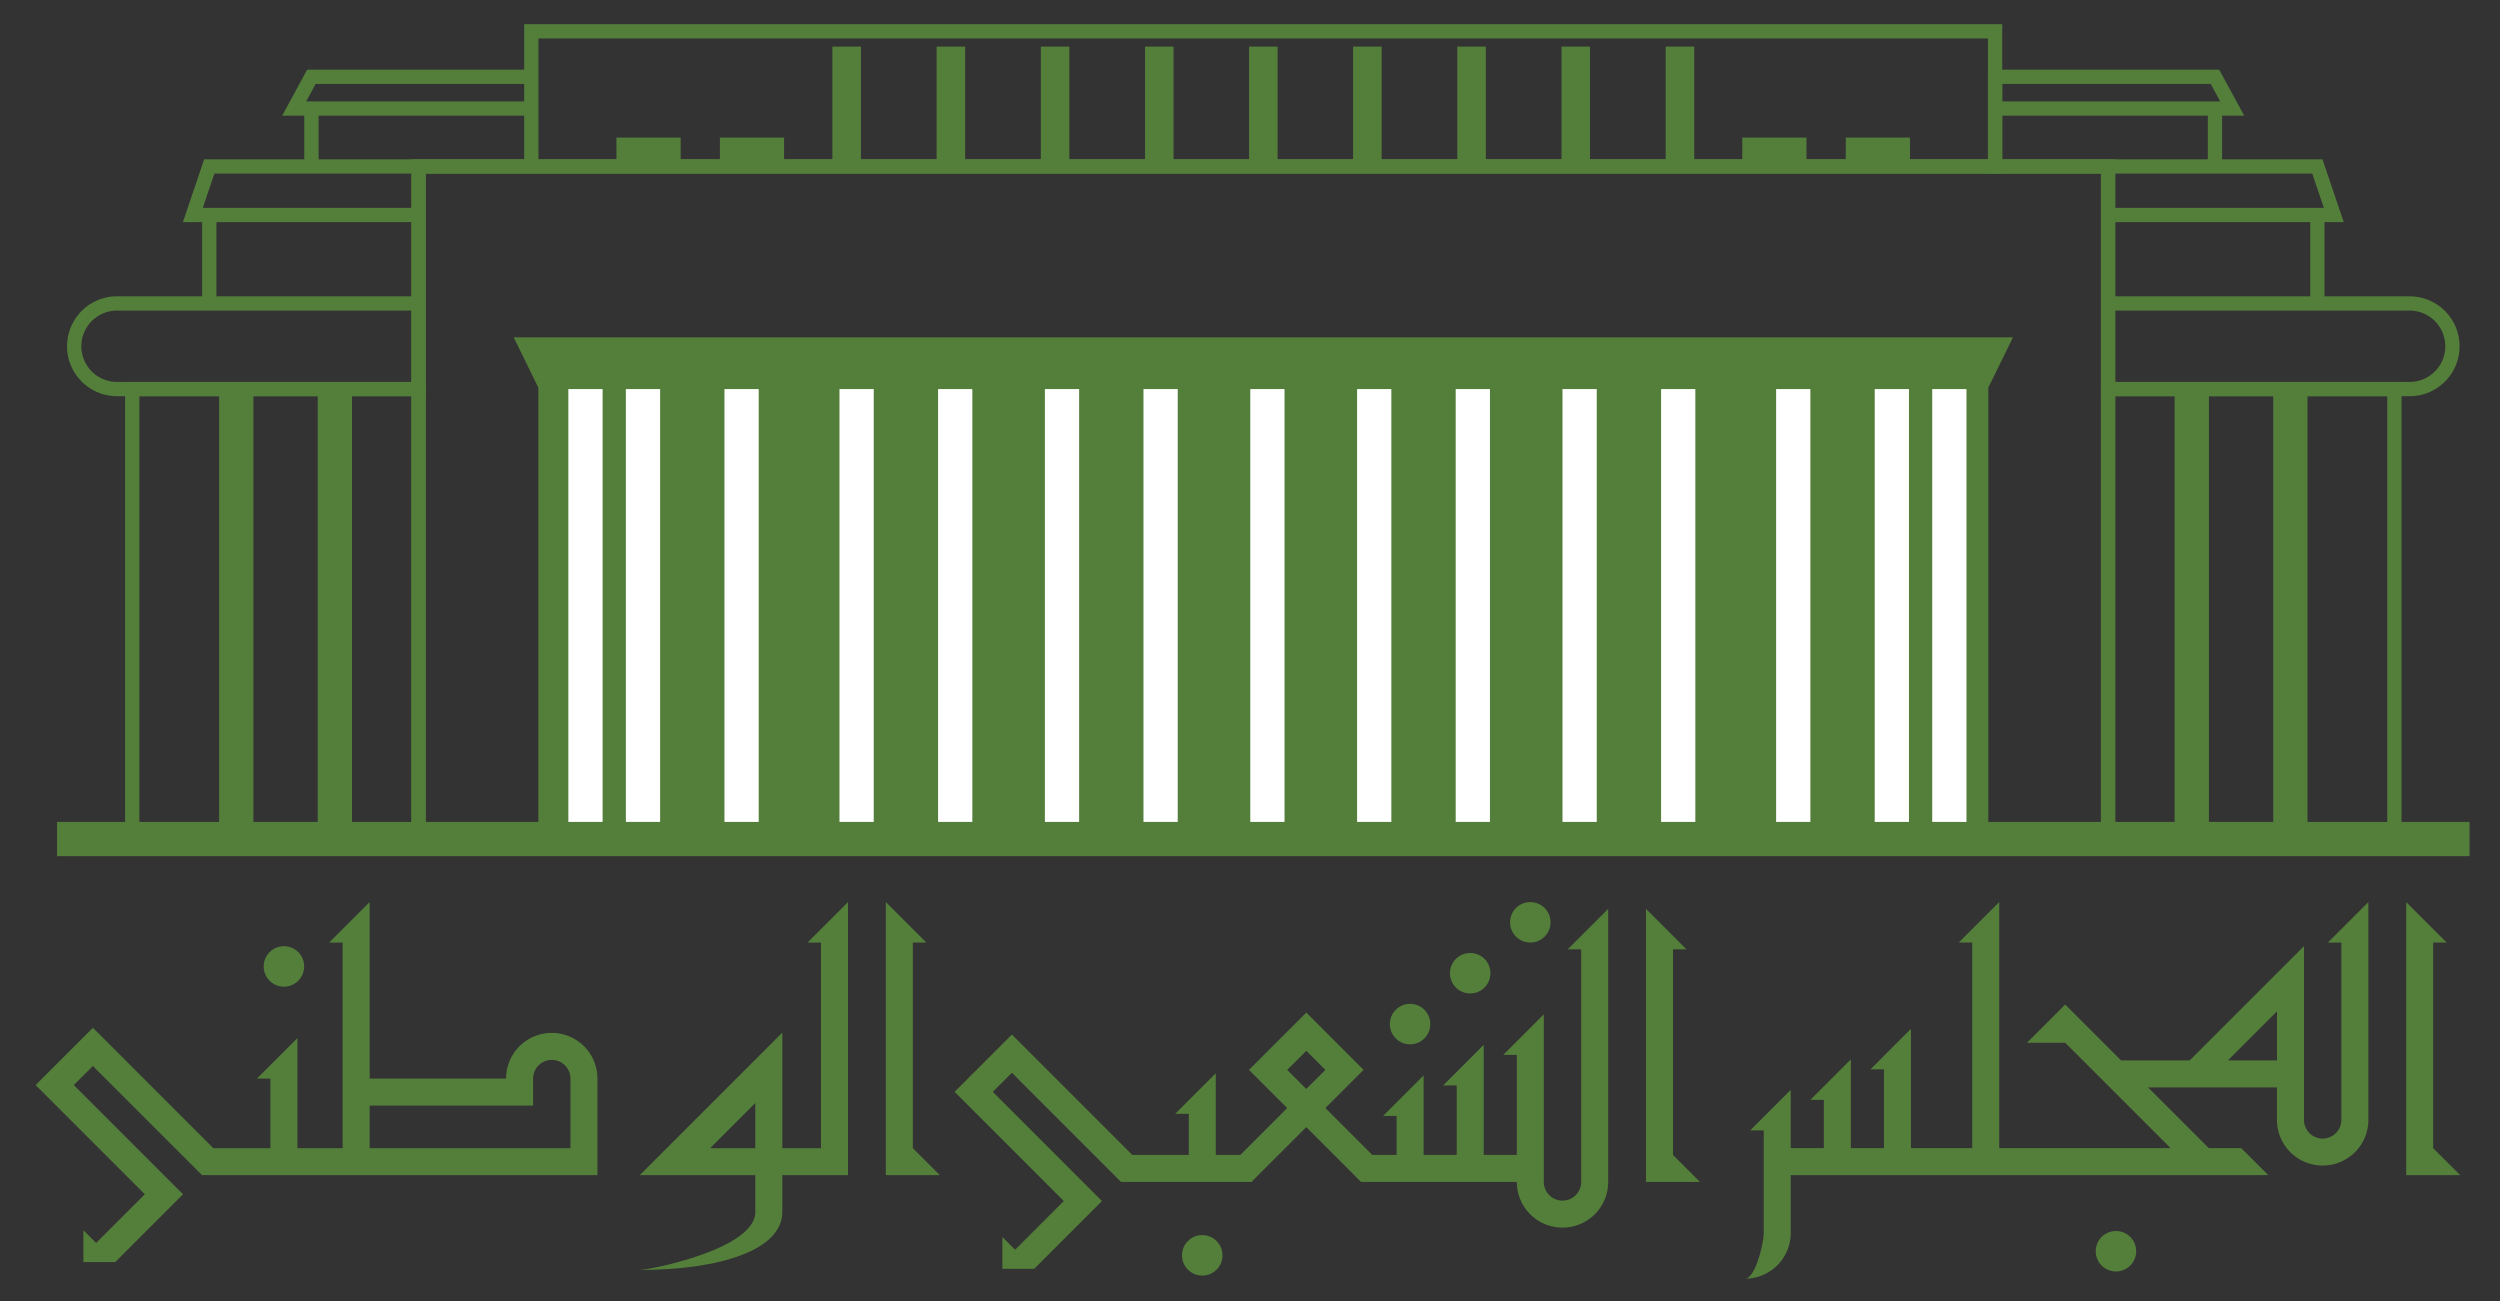 <svg xmlns="http://www.w3.org/2000/svg" width="1095" height="570" viewBox="102.5 255.167 219 114" xml:space="preserve"><rect x="102.5" y="255.167" width="219" height="114" fill="#333333" stroke="none"/><g fill="#547F3A"><circle cx="287.858" cy="364.776" r="1.773"/><path d="M315.646 355.745v-18.01h1.184l-3.548-3.547V358.111h4.731zM307.604 337.736v15.532a1.637 1.637 0 0 1-3.276 0V338.049l-10.009 10.009h-6.015l-4.892-4.891-3.345 3.345h3.345l9.23 9.23h-15.011v-21.556l-3.548 3.549h1.184v18.007h-5.369v-10.448l-3.547 3.549h1.183v6.899h-2.9v-7.774l-3.549 3.548h1.183v4.226h-2.9v-5.1l-3.548 3.548h1.183v8.984h-.001c0 .902-.732 4.002-1.637 4.002a4.003 4.003 0 0 0 4.003-4.002v-5.064H301.2l-2.367-2.364h-2.839l-5.324-5.323h11.293v2.845h-.001a4.002 4.002 0 0 0 4.004 4.002 4.002 4.002 0 0 0 4.003-4.002v-19.081l-3.55 3.549h1.185zm-9.941 10.323 4.302-4.305v4.305h-4.302z"/></g><circle fill="#547F3A" cx="226.024" cy="344.877" r="1.773"/><path fill="#547F3A" d="M249.055 356.34v-18.009h1.182l-3.548-3.55V358.706h4.732zM190.309 363.529v2.786h2.787l4.266-4.265 1.672-1.673-1.672-1.672-7.895-7.894 1.673-1.673 9.566 9.566H212.184v-.057l4.746-4.745 4.799 4.8v.002h.002l.007.007.007-.007h13.628a4.002 4.002 0 1 0 8.005 0V334.781l-3.549 3.548h1.183v20.375a1.637 1.637 0 0 1-3.275 0v-14.681l-3.548 3.549h1.184v8.767h-2.9v-9.642l-3.548 3.549h1.183v6.093h-2.9V349.372l-3.549 3.548h1.183v3.419h-2.13l-4.108-4.108 3.344-3.344h-.001l.002-.002-5.016-5.017-5.018 5.019 3.344 3.344-4.109 4.108H209v-7.152l-3.547 3.548h1.183v3.604h-4.949l-8.874-8.874-1.673-1.672-1.672 1.672-1.672 1.674-.001-.001-1.671 1.673 1.671 1.672 7.895 7.894-4.266 4.266-1.115-1.114zm24.95-14.64 1.673-1.672 1.671 1.671-1.673 1.672-1.671-1.671z"/><circle fill="#547F3A" cx="236.555" cy="335.962" r="1.773"/><circle fill="#547F3A" cx="231.29" cy="340.421" r="1.773"/><circle fill="#547F3A" cx="207.818" cy="365.134" r="1.774"/><g fill="#547F3A"><path d="M182.462 355.745v-18.01h1.184l-3.548-3.547V358.111h4.73zM173.238 337.736h1.183v18.011h-3.39V345.621l-.04.04-10.085 10.086-2.364 2.364H168.665v3.237c0 3.242-9.267 5.069-10.17 5.069 7.121 0 12.536-1.766 12.536-5.069v-3.237H176.786v-23.924l-3.548 3.549zm-4.573 18.011h-3.957l3.957-3.958v3.958zM159.202 366.248l.225-.053-.225.053z"/><path d="m158.62 366.388.092-.021c-.031.006-.06.014-.092.021zM158.712 366.366l.49-.118-.49.118zM158.541 366.407a9.02 9.02 0 0 0 .079-.02l-.079.02zM158.495 366.418l.046-.011-.046.011zM161.468 365.706c.065-.017.123-.03.169-.041l-.169.041zM159.427 366.195l1.087-.261-1.087.261zM161.637 365.665c.183-.044.159-.038 0 0zM161.222 365.765l.246-.059c-.072.017-.155.036-.246.059zM160.514 365.935l.708-.17-.708.17z"/><circle cx="127.371" cy="339.827" r="1.773"/><path d="M150.835 345.65a4.003 4.003 0 0 0-4.002 4.004h-11.951V334.187l-3.548 3.549h1.183v18.011h-3.963v-9.642l-3.549 3.549h1.183v6.093h-5.002L110.639 345.2l-5.017 5.018 1.672 1.673 7.894 7.893-4.267 4.266-1.116-1.115v2.788h2.788l5.939-5.938-1.672-1.673-7.894-7.894 1.672-1.672 9.566 9.565H154.836v-8.457a4 4 0 0 0-4.001-4.004zm1.638 10.097h-17.591v-3.729h14.315v-2.364h.001a1.637 1.637 0 1 1 3.275 0v6.093z"/></g><path fill="none" stroke="#547F3A" stroke-width="1.25" d="M139.167 269.75h148v58.917h-148z"/><path fill="#547F3A" d="M276.675 289.125v39.542H149.659v-39.542l-2.159-4.405h131.334z"/><path fill="none" stroke="#FFF" stroke-width="3" d="M153.788 289.25v39.417M158.826 289.25v39.417M167.463 289.25v39.417M177.539 289.25v39.417M186.176 289.25v39.417M195.532 289.25v39.417M204.169 289.25v39.417M213.525 289.25v39.417M273.263 328.667V289.25M268.225 328.667V289.25M259.588 328.667V289.25M249.512 328.667V289.25M240.875 328.667V289.25M231.519 328.667V289.25M222.882 328.667V289.25"/><path fill="none" stroke="#547F3A" stroke-width="3" d="M318.833 328.667H107.5"/><path fill="none" stroke="#547F3A" stroke-width="1.25" d="M287.167 289.25h25.083v39.417h-25.083z"/><path fill="none" stroke="#547F3A" stroke-width="3" d="M294.5 289.25v39.417M303.137 289.25v39.417"/><path fill="none" stroke="#547F3A" stroke-width="1.25" d="M313.583 289.25a3.75 3.75 0 0 0 0-7.5h-26.416v7.5h26.416zM287.167 274h18.334v7.75h-18.334zM306.94 274h-19.773v-4.25h18.334zM277.27 264.675h19.26v5.074h-19.26zM298.043 264.675H277.27v-2.782h19.259zM114.083 289.249h25.083v39.418h-25.083z"/><path fill="none" stroke="#547F3A" stroke-width="3" d="M131.833 289.249v39.418M123.197 289.249v39.418"/><path fill="none" stroke="#547F3A" stroke-width="1.25" d="M112.75 289.249a3.75 3.75 0 0 1 0-7.5h26.416v7.5H112.75zM120.833 273.999h18.334v7.75h-18.334zM119.393 273.999h19.774v-4.25h-18.334zM129.781 264.674h19.262v5.074h-19.262zM128.269 264.674h20.774v-2.782h-19.262zM149.043 257.912H277.27v11.837H149.043z"/><path fill="#547F3A" d="M156.5 267.221h5.625v2.529H156.5zM165.562 267.221h5.625v2.529h-5.625zM264.188 267.221h5.625v2.529h-5.625zM255.125 267.221h5.625v2.529h-5.625z"/><path fill="none" stroke="#547F3A" stroke-width="2.5" d="M176.669 259.25v10.498M185.797 259.25v10.498M204.053 259.25v10.498M194.925 259.25v10.498M213.167 259.25v10.498M249.665 269.748V259.25M240.537 269.748V259.25M222.281 269.748V259.25M231.409 269.748V259.25"/></svg>